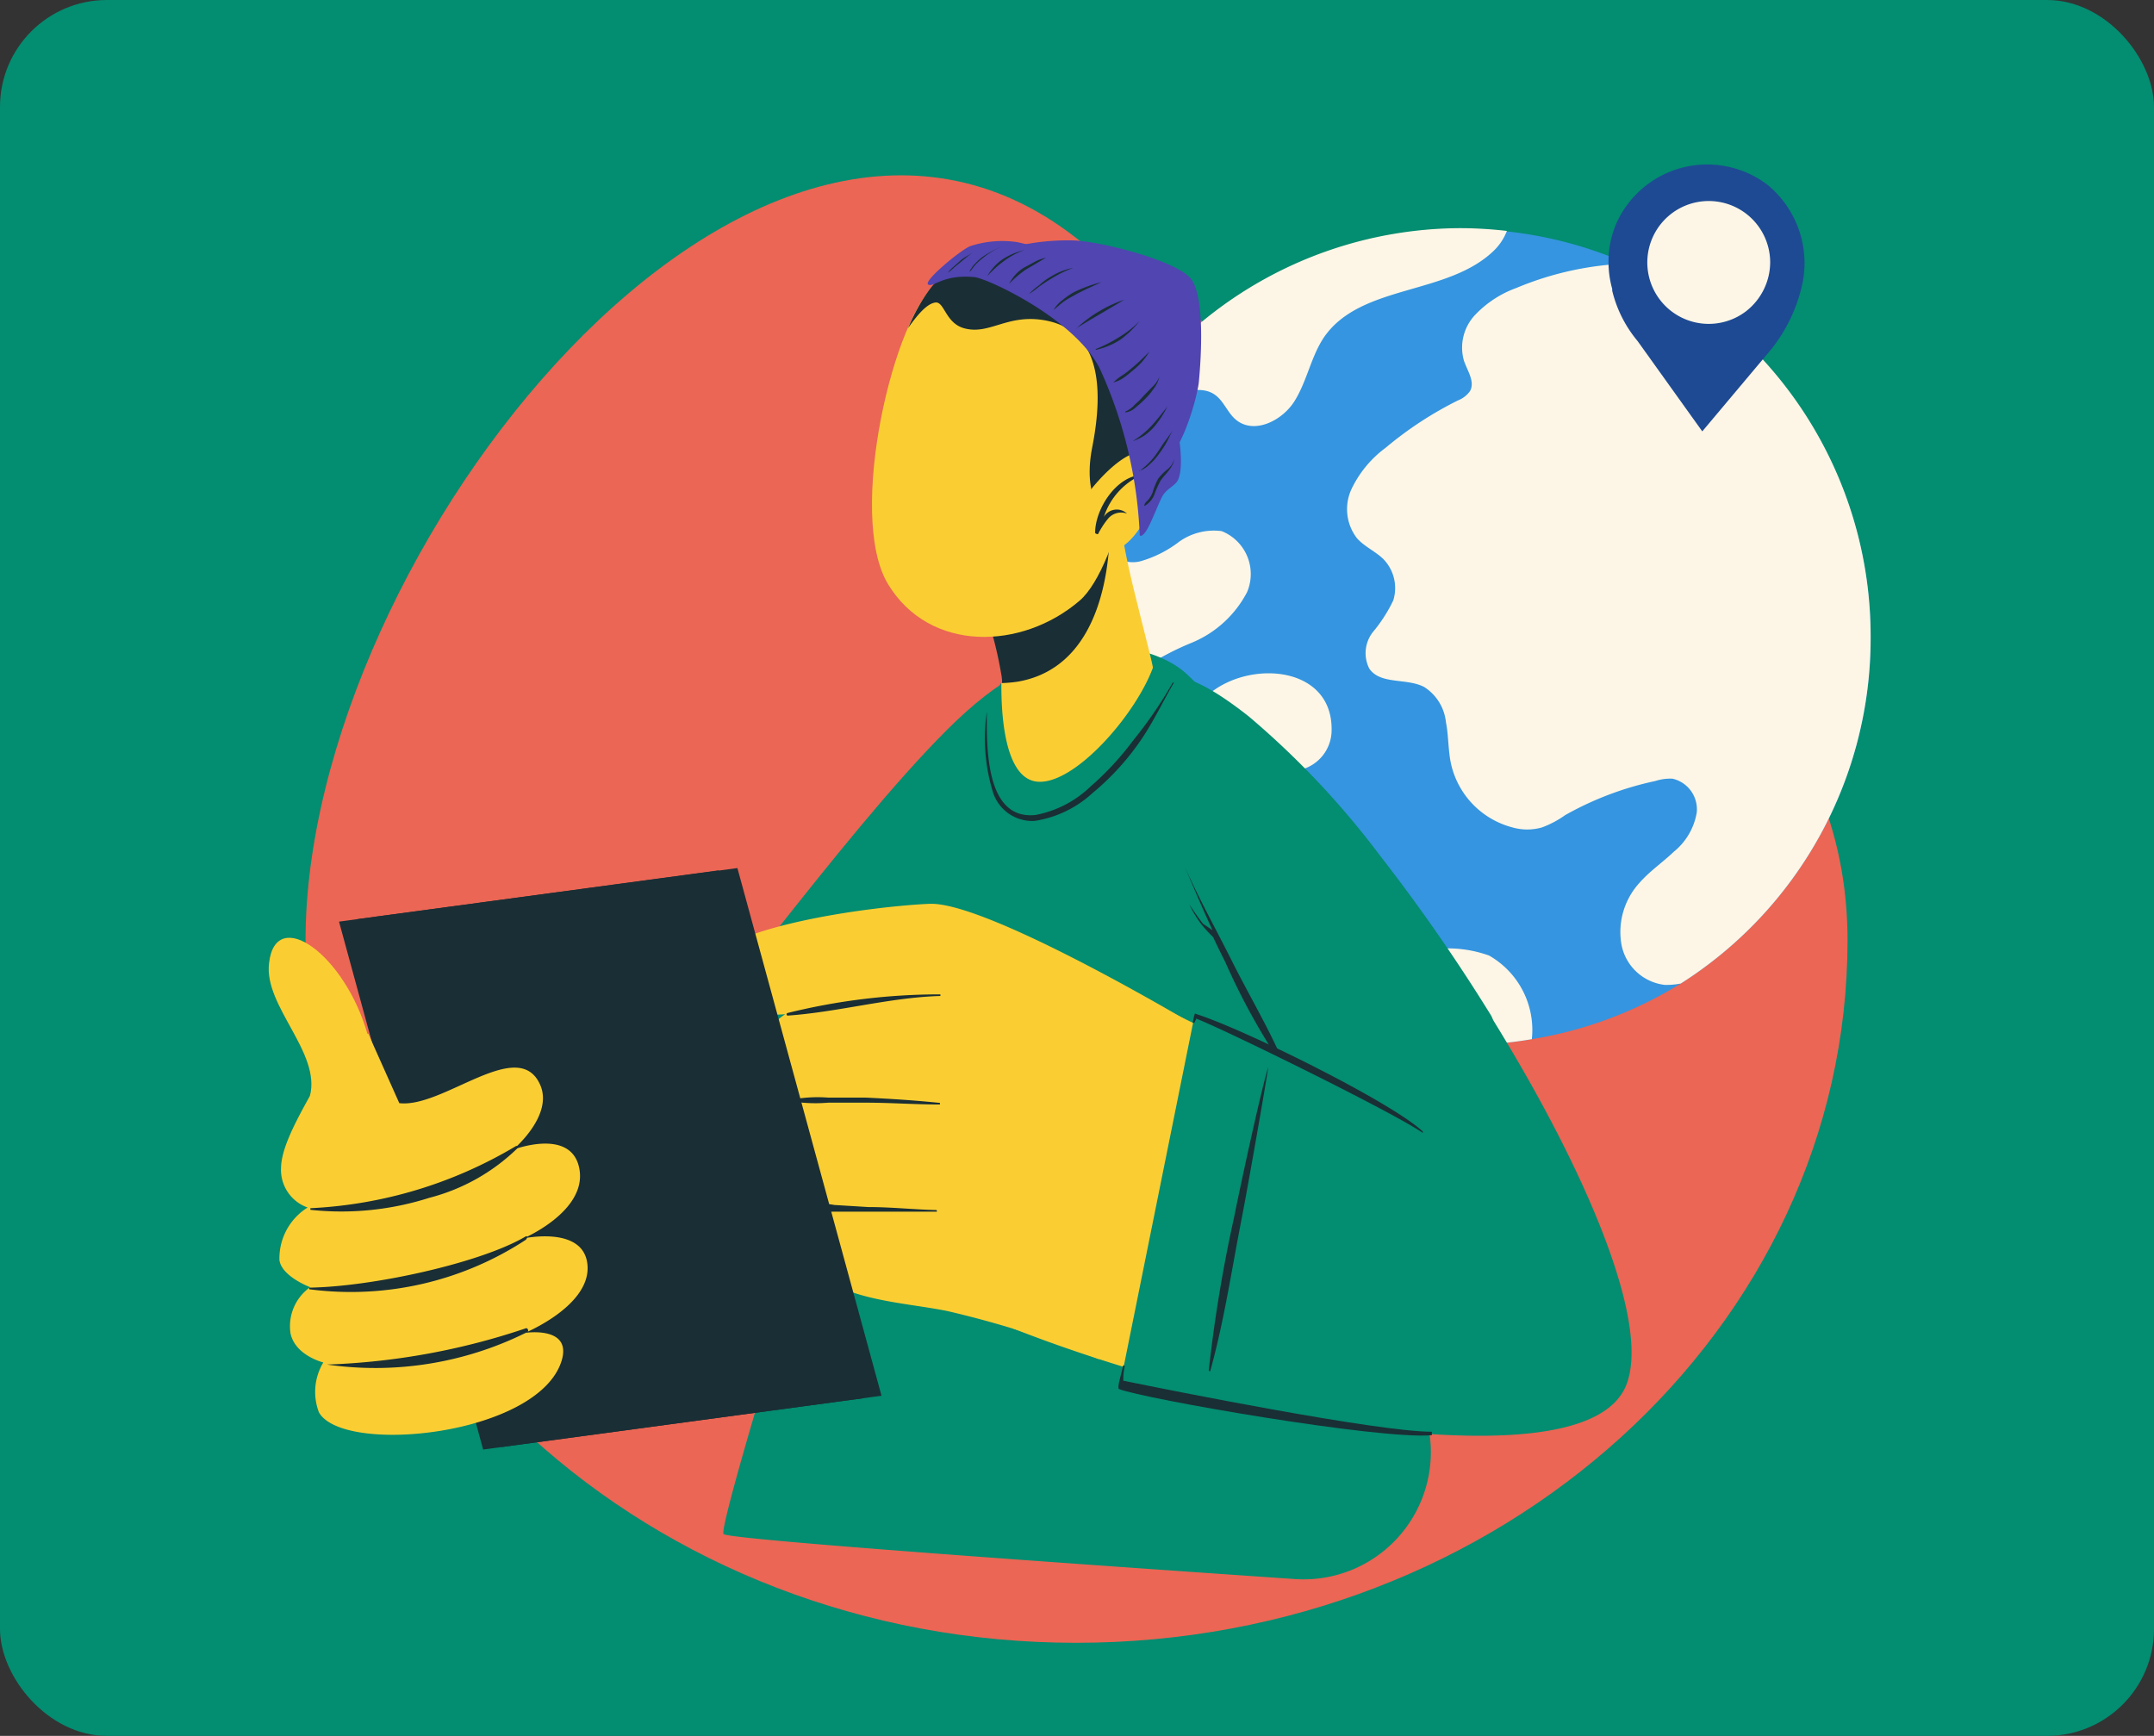 <svg xmlns="http://www.w3.org/2000/svg" xmlns:xlink="http://www.w3.org/1999/xlink" viewBox="0 0 93.27 75.17"><rect x="0" y="0" width="93.27" height="75.17" fill="#333333" stroke="none"/><defs><style>.cls-1{fill:none;}.cls-2{fill:#038d71;}.cls-3{clip-path:url(#clip-path);}.cls-4{fill:#eb6654;}.cls-5{fill:#3595e0;}.cls-6{fill:#fdf6e6;}.cls-7{fill:#1e4a93;}.cls-8{fill:#face33;}.cls-9{fill:#1a2e35;}.cls-10{fill:#5045b1;}</style><clipPath id="clip-path"><rect class="cls-1" width="93.27" height="75.17" rx="4.63"/></clipPath></defs><g id="Capa_2" data-name="Capa 2"><g id="Arte"><rect class="cls-2" width="93.27" height="75.17" rx="4.63"/><g class="cls-3"><path class="cls-4" d="M13.23,40.72c0-16.8,19.36-41.34,33.36-30.42C57.68,19,80,23.92,80,40.72S65,71.14,46.59,71.14,13.23,57.52,13.23,40.72Z"/><path class="cls-5" d="M81,27.59a17.7,17.7,0,0,1-8.22,15h0A17.6,17.6,0,0,1,66.33,45a18,18,0,0,1-3,.26A17.61,17.61,0,0,1,51.71,41a17.13,17.13,0,0,1-2.31-2.43,17.74,17.74,0,0,1-1.15-20.27,16,16,0,0,1,1-1.44,17.65,17.65,0,0,1,14-6.95,18.1,18.1,0,0,1,2,.11A17.66,17.66,0,0,1,81,27.59Z"/><path class="cls-6" d="M66.33,45a18,18,0,0,1-3,.26A17.61,17.61,0,0,1,51.71,41a1.17,1.17,0,0,0,.24-.09,2.05,2.05,0,0,0,.76-.76c.63-1,.92-2.11,1.48-3.12a3.25,3.25,0,0,1,2.66-1.9,2.15,2.15,0,0,1,2,1.85,8,8,0,0,1-.57,2.56c-.21.86,0,2,.86,2.23a2.26,2.26,0,0,0,1.34-.21,5.26,5.26,0,0,1,4-.18A3.71,3.71,0,0,1,66.33,45Z"/><path class="cls-6" d="M65.25,10a2.39,2.39,0,0,1-.52.81c-2,2-5.78,1.47-7.39,3.78-.57.84-.74,1.9-1.28,2.77s-1.77,1.47-2.55.81c-.36-.3-.52-.81-.91-1.08-.56-.39-1.33-.12-2,0a1.72,1.72,0,0,1-1.34-.26,17.65,17.65,0,0,1,14-6.95A18.1,18.1,0,0,1,65.25,10Z"/><path class="cls-6" d="M81,27.59a17.7,17.7,0,0,1-8.22,15h0a3.22,3.22,0,0,1-.69.06,2.16,2.16,0,0,1-1.89-1.81A3.16,3.16,0,0,1,71,38.22c.44-.5,1-.88,1.47-1.33a2.78,2.78,0,0,0,1-1.7,1.36,1.36,0,0,0-1.05-1.47,2.07,2.07,0,0,0-.74.1,13.79,13.79,0,0,0-3.91,1.48,4.25,4.25,0,0,1-1,.53,2.32,2.32,0,0,1-1.28,0,3.68,3.68,0,0,1-2.65-2.71c-.14-.61-.11-1.24-.23-1.85a2.06,2.06,0,0,0-.94-1.52c-.76-.4-1.9-.09-2.38-.8a1.48,1.48,0,0,1,.15-1.57A6.51,6.51,0,0,0,60.33,26a1.8,1.8,0,0,0-.42-1.78c-.34-.34-.82-.54-1.15-.91a2.06,2.06,0,0,1-.23-2.15A4.78,4.78,0,0,1,60,19.39a15.78,15.78,0,0,1,3.13-2.05,1.16,1.16,0,0,0,.52-.4c.23-.41-.11-.88-.26-1.32a2.06,2.06,0,0,1,.5-2,4.64,4.64,0,0,1,1.77-1.15,13.65,13.65,0,0,1,4.92-1.06A17.71,17.71,0,0,1,81,27.59Z"/><path class="cls-6" d="M48.14,30c-.94,1-1.31,2.74-.35,3.73.25.26.56.45.81.7A3.7,3.7,0,0,1,49.38,37c0,.5,0,1,0,1.51a17.74,17.74,0,0,1-1.15-20.27,1,1,0,0,1,.67-.05.94.94,0,0,1,.53.92,2.57,2.57,0,0,1-.33,1.07c-.32.7-.65,1.39-1,2.09a1.89,1.89,0,0,0-.25,1.28,1.31,1.31,0,0,0,1.55.75,5,5,0,0,0,1.67-.85A2.59,2.59,0,0,1,52.9,23,2,2,0,0,1,54,25.64a4.74,4.74,0,0,1-2.39,2.19A11.88,11.88,0,0,0,48.14,30Z"/><path class="cls-6" d="M51.66,30.92a2.32,2.32,0,0,0,.28,2.57.83.83,0,0,0,.57.3c.35,0,.6-.33.9-.51.85-.5,1.92.24,2.88.06a1.77,1.77,0,0,0,1.37-1.73C57.7,28.37,52.84,28.55,51.66,30.92Z"/><path class="cls-7" d="M78.07,12.16A4.39,4.39,0,0,0,76.53,8,4.31,4.31,0,0,0,70,9.65a4.19,4.19,0,0,0-.35,1.71,4.32,4.32,0,0,0,.16,1.15h0l0,.08a5.38,5.38,0,0,0,1.1,2.18l2.8,3.91,2.84-3.38A6.85,6.85,0,0,0,78.07,12.16Z"/><path class="cls-6" d="M75.59,13.49a2.66,2.66,0,1,1,1.06-2.14,2.7,2.7,0,0,1-1.06,2.14"/><path class="cls-8" d="M45.74,36.45c-1.65,5-9,20.74-12.13,21.84s-15.69,2.58-18.46.4c-1.36-1.07-1.83-12.47,0-12.2s12.82.69,14.12.22S39.32,33.53,42.86,30.45C49,25.14,46.63,33.78,45.74,36.45Z"/><path class="cls-2" d="M17.92,46.3l.18,14.21s12.78,0,16.18-1.76S44.9,40.54,46.7,34.25,45.62,27,41,31.61,29.58,45.88,28.76,46.08,17.92,46.3,17.92,46.3Z"/><path class="cls-9" d="M21.64,53.31c0-1.12-.08-5.62-.18-6.74,0,0,0,0,0,0-.11,1.08-.17,5.53-.16,6.65A63.36,63.36,0,0,0,21.51,60a0,0,0,0,0,.08,0C21.75,57.76,21.66,55.53,21.64,53.31Z"/><path class="cls-2" d="M61.9,62.09a5.51,5.51,0,0,1-5.82,6.29c-9.21-.63-24.56-1.71-24.75-1.95-.36-.47,9.51-32.16,12-36.82,1.06-2,6.1-2.27,8.09-.39,5,4.69,8.47,19.87,9.2,24.42C61.07,56.58,61.52,59.56,61.9,62.09Z"/><path class="cls-8" d="M55.59,32.82C63.87,42,73.2,57.37,69.21,60.66c-3.65,3-17,.15-25.34-3.13-1.59-.62,4.87-14.72,6.5-13.88A47.09,47.09,0,0,0,55.67,46c.45.12-2.06-2.95-4.87-10.34S50.86,27.59,55.59,32.82Z"/><path class="cls-8" d="M30,42.6c0,1.64,4,1.32,4,1.32a3,3,0,0,0-1.23,1.64c-.3,1.21,1.46,2.22,1.46,2.22a3.72,3.72,0,0,0-1,1.94c-.18,1.19,1.45,2.46,1.45,2.46a3.27,3.27,0,0,0,.18,2.27c1,1.87,4.19,1.91,6.19,2.33a43.44,43.44,0,0,1,6.54,2.08l3.71-14.72s-8.65-5.13-11.07-5C38.22,39.22,30,40.1,30,42.6Z"/><path class="cls-9" d="M34.09,43.87a27.41,27.41,0,0,1,6.63-.81,0,0,0,1,1,0,.07c-2.19.06-4.43.7-6.62.85A.06.06,0,0,1,34.09,43.87Z"/><path class="cls-9" d="M34.34,47.61a5.87,5.87,0,0,1,1.51-.08c.54,0,1.08,0,1.62,0,1.08.05,2.15.12,3.23.23,0,0,0,.08,0,.07-1.07,0-2.15-.08-3.22-.08H35.86a6.43,6.43,0,0,1-1.52-.05A.08.08,0,0,1,34.34,47.61Z"/><path class="cls-9" d="M34.76,52.18a3.94,3.94,0,0,1,1.37,0l1.47.09c1,0,2,.11,2.95.13,0,0,.05.07,0,.07-1,0-2,0-3,0l-1.47,0a4,4,0,0,1-1.33-.16S34.74,52.19,34.76,52.18Z"/><path class="cls-2" d="M48.53,59.81S68.35,65,70.41,60c1.1-2.7-1.76-9.34-5.69-15.72l-.06-.1L64.58,44l-.08-.13a77.91,77.91,0,0,0-4.59-6.62l-.17-.22a36.79,36.79,0,0,0-5.66-6c-6.71-5.32-4.19,3.05-4,3.72.06.22.15.45.24.71l.12.3c.55,1.41,1.47,3.32,2.34,5.07l.11.21,0,.06.06.11c1.14,2.25,2.17,4.15,2.23,4.27L51.72,44Z"/><path class="cls-9" d="M52.06,44c2.27.8,8.24,3.77,9.55,5,0,0,0,.09,0,.06-1.29-.9-8.66-4.51-9.81-4.95,0,0-.06.14-.08.17s-.07,0-.07,0a2.23,2.23,0,0,1,.09-.39Z"/><path class="cls-9" d="M53.75,52.85c.22-1.11,1-5.53,1.17-6.65a0,0,0,0,0,0,0c-.32,1-1.26,5.39-1.48,6.5a62.29,62.29,0,0,0-1.1,6.65s.06.07.07,0C53,57.23,53.33,55,53.75,52.85Z"/><path class="cls-9" d="M55.38,45.57c-.62-1.35-1.38-2.64-2.06-4s-1.39-2.62-2-4c0,0,0,0,0,0,.38.91.77,1.81,1.18,2.71L52.09,40c-.21-.27-.4-.55-.59-.83,0,0,0,0,0,0A5.16,5.16,0,0,0,52,40a5.88,5.88,0,0,0,.53.58c.17.37.35.73.53,1.09a29.3,29.3,0,0,0,2.07,3.87S55.4,45.61,55.38,45.57Z"/><path class="cls-9" d="M62,62c-2.34,0-11.17-1.76-13.36-2.21,0-.23,0-.31.06-.64,0,0-.06-.06-.07,0-.06.31-.27.93-.18,1,1.05.42,11.26,2.2,13.55,2C62,62.14,62,62,62,62Z"/><polygon class="cls-9" points="38.17 60.44 21.73 62.66 15.49 39.8 31.93 37.59 38.17 60.44"/><polygon class="cls-9" points="37.37 60.55 20.92 62.77 14.68 39.91 31.12 37.69 37.37 60.55"/><path class="cls-8" d="M14.84,44.62c-.68,1.92-2.64,4.43-2.67,5.94a1.73,1.73,0,0,0,1.15,1.73,2.6,2.6,0,0,0-1.22,2.28c.1.71,1.33,1.17,1.33,1.17a2.07,2.07,0,0,0-.85,2C12.78,58.7,14,59,14,59a2.48,2.48,0,0,0-.19,2.16c1.06,1.87,9.52,1,10.51-2.24.46-1.52-1.59-1.2-1.59-1.2s2.84-1.17,2.71-2.92-2.78-1.17-2.78-1.17,2.75-1.17,2.43-3-2.88-.84-2.88-.84,1.75-1.46,1.19-2.79c-.93-2.18-4.2,1-6.11.77l-1.34-3Z"/><path class="cls-8" d="M13.42,47.46c.49-1.88-2-3.89-1.77-5.75.28-2.52,3.3-.39,4.28,3.13l.29,2.87Z"/><path class="cls-9" d="M14.16,59.09a0,0,0,1,0,0,0,14.7,14.7,0,0,0,8.66-1.4c.09,0,.05-.2-.05-.17A30,30,0,0,1,14.16,59.09Z"/><path class="cls-9" d="M13.39,55.76a0,0,0,0,0,0,.07,13.82,13.82,0,0,0,9.36-2.13c.09-.06.11-.22,0-.15C20.82,54.69,16.14,55.72,13.39,55.76Z"/><path class="cls-9" d="M22.34,49.63a19.11,19.11,0,0,1-8.9,2.69s0,.06,0,.07a12.52,12.52,0,0,0,5.15-.52,8.51,8.51,0,0,0,3.82-2.15S22.4,49.59,22.34,49.63Z"/><path class="cls-9" d="M42.73,30.83s0,0,0,0c0,1.42-.1,4.71,2.12,4.46a4.68,4.68,0,0,0,2.37-1.23,12.64,12.64,0,0,0,1.85-2,18.41,18.41,0,0,0,1.71-2.5s.07,0,.05,0c-.51.88-.93,1.79-1.52,2.62a11.09,11.09,0,0,1-2,2.16,4.76,4.76,0,0,1-2.52,1.21A1.79,1.79,0,0,1,43,34.32,7.92,7.92,0,0,1,42.73,30.83Z"/><path class="cls-8" d="M44.92,33.85c1.6.14,4.23-2.86,5-4.93,0-.14-.36-1.5-.77-3.17-.25-1-.5-2.15-.65-3.21l-6.37,2.57a17.21,17.21,0,0,1,1.23,4,2.08,2.08,0,0,1,0,.43v.08C43.36,30.42,43.37,33.71,44.92,33.85Z"/><path class="cls-9" d="M43.38,29.51a.16.16,0,0,0,0,.07,5.88,5.88,0,0,0,.68-.06c3.81-.65,4-5.46,4-6.8l-1.59.64-4.35,1.75a16.89,16.89,0,0,1,1.22,4A2.17,2.17,0,0,1,43.38,29.51Z"/><path class="cls-8" d="M49.23,15.34c.66,2.38-.76,9.19-2.48,10.67-2.5,2.15-6.5,2.26-8.3-.72s.26-11.73,2.17-13.07C43.44,10.25,48.25,11.81,49.23,15.34Z"/><path class="cls-9" d="M39.32,14.21c.38-.54.81-1.07,1.19-1.11s.43.88,1.22,1.11c1.08.31,1.83-.58,3.38-.36,2.23.32,2.8,2.36,2.19,5.49-.56,2.8,1.07,3.42,1.07,3.42s2.34-5.92,1.05-8.32a6.75,6.75,0,0,0-8.16-2.8C40.14,12.14,39.32,14.21,39.32,14.21Z"/><path class="cls-8" d="M47.23,21.21s1.64-2.14,2.62-1.54-.33,3.75-1.53,4.13a1.19,1.19,0,0,1-1.57-.72Z"/><path class="cls-9" d="M49.45,20.56s0,0,0,0a3,3,0,0,0-1.65,1.82.65.65,0,0,1,1-.14s0,0,0,0a.74.74,0,0,0-.82.22,3.71,3.71,0,0,0-.42.64c0,.07-.17,0-.14-.05v0C47.43,22.05,48.32,20.62,49.45,20.56Z"/><path class="cls-10" d="M43.48,10.8a9.81,9.81,0,0,1,2.91-.39c1.1,0,4.44.83,5.15,1.63s.42,4,.37,4.51-.71,3.26-1.84,3.78S49.6,16,48.24,14.19,43.48,10.8,43.48,10.8Z"/><path class="cls-10" d="M49.35,23.14A19.21,19.21,0,0,0,47.64,16c-1.06-2.18-4.89-3.95-5.45-4-1.38-.13-1.78.47-2,.32s1.4-1.49,1.82-1.66a4.43,4.43,0,0,1,2-.18c.59.11,4.18,1,5.26,2.81S51.54,19.74,51,20.8c-.13.25-.51.37-.69.73s-.42,1-.62,1.36S49.34,23.25,49.35,23.14Z"/><path class="cls-9" d="M47.46,15.11a6.18,6.18,0,0,0,1-.51,4.54,4.54,0,0,0,.88-.69s.05,0,0,0a4.19,4.19,0,0,1-.83.8,3.18,3.18,0,0,1-1.06.44S47.43,15.13,47.46,15.11Z"/><path class="cls-9" d="M49.56,21.86c0-.08.12-.16.18-.24a1.11,1.11,0,0,0,.17-.3,3,3,0,0,1,.24-.59,2.23,2.23,0,0,1,.37-.38.88.88,0,0,0,.33-.48s0,0,0,0c-.06.39-.37.63-.59.93a4.46,4.46,0,0,0-.28.63,1,1,0,0,1-.42.48S49.54,21.89,49.56,21.86Z"/><path class="cls-9" d="M49.34,20.41c.14-.13.29-.24.42-.38a2.86,2.86,0,0,0,.35-.43c.11-.15.2-.31.31-.46s.26-.35.38-.53c0,0,0,0,0,0-.12.19-.2.4-.31.59a5.25,5.25,0,0,1-.33.49,2.41,2.41,0,0,1-.37.41,1.3,1.3,0,0,1-.47.3S49.33,20.42,49.34,20.41Z"/><path class="cls-9" d="M49.07,19.09a4.12,4.12,0,0,0,.82-.68q.34-.39.66-.81s.05,0,0,0a4.36,4.36,0,0,1-.59.9,2.63,2.63,0,0,1-.39.35,2.41,2.41,0,0,1-.51.25S49.05,19.1,49.07,19.09Z"/><path class="cls-9" d="M48.75,17.81a1.11,1.11,0,0,0,.39-.29,3.59,3.59,0,0,0,.39-.39l.37-.38a1.19,1.19,0,0,0,.3-.43s0,0,0,0a1.23,1.23,0,0,1-.22.48,3.16,3.16,0,0,1-.37.45,5.22,5.22,0,0,1-.43.39.8.8,0,0,1-.45.22S48.72,17.82,48.75,17.81Z"/><path class="cls-9" d="M48.62,16.24a4.24,4.24,0,0,0,.4-.31c.13-.11.26-.22.38-.34l.37-.36a0,0,0,0,1,0,0,3.36,3.36,0,0,1-.31.43,3.24,3.24,0,0,1-.38.36c-.13.11-.26.22-.4.32a1.35,1.35,0,0,1-.47.22s0,0,0,0A2.19,2.19,0,0,1,48.62,16.24Z"/><path class="cls-9" d="M46.6,14.23a5.58,5.58,0,0,1,.46-.39,4.72,4.72,0,0,1,.52-.35,5.5,5.5,0,0,1,1.1-.51s0,0,0,0c-.69.42-1.39.81-2.08,1.24C46.6,14.28,46.58,14.25,46.6,14.23Z"/><path class="cls-9" d="M46,13a3.3,3.3,0,0,1,.49-.34,5.76,5.76,0,0,1,1.2-.44s0,0,0,0c-.36.17-.73.33-1.09.52-.17.1-.35.19-.51.3s-.31.26-.47.38,0,0,0,0A1.47,1.47,0,0,1,46,13Z"/><path class="cls-9" d="M45,12.35a2.3,2.3,0,0,1,.47-.35,2.83,2.83,0,0,1,1-.4s0,0,0,0a5.32,5.32,0,0,0-1,.5c-.16.09-.31.2-.46.3a4.29,4.29,0,0,1-.45.33s0,0,0,0A2.59,2.59,0,0,1,45,12.35Z"/><path class="cls-9" d="M44.34,11.59l.46-.25a1.81,1.81,0,0,1,.49-.18,0,0,0,0,1,0,0l-.88.52a4.5,4.5,0,0,0-.71.61s0,0,0,0A1.68,1.68,0,0,1,44.34,11.59Z"/><path class="cls-9" d="M43.41,11.23a3,3,0,0,1,.94-.4s0,0,0,0a3.34,3.34,0,0,0-.87.47,4.54,4.54,0,0,0-.73.66s0,0,0,0A2.19,2.19,0,0,1,43.41,11.23Z"/><path class="cls-9" d="M42.07,11.61a.86.86,0,0,1,.14-.18,2.5,2.5,0,0,1,.34-.31,4.87,4.87,0,0,1,.81-.44s0,0,0,0a3.38,3.38,0,0,0-.77.47,3.11,3.11,0,0,0-.33.29,2.09,2.09,0,0,0-.14.17s-.08.12-.14.16,0,0,0,0A.46.46,0,0,1,42.07,11.61Z"/><path class="cls-9" d="M41.29,11.55l.28-.25a1.61,1.61,0,0,1,.3-.21l.33-.2s0,0,0,0a2.18,2.18,0,0,0-.31.22l-.28.23-.28.23a2.17,2.17,0,0,1-.29.24s0,0,0,0A1.62,1.62,0,0,1,41.29,11.55Z"/></g></g></g></svg>